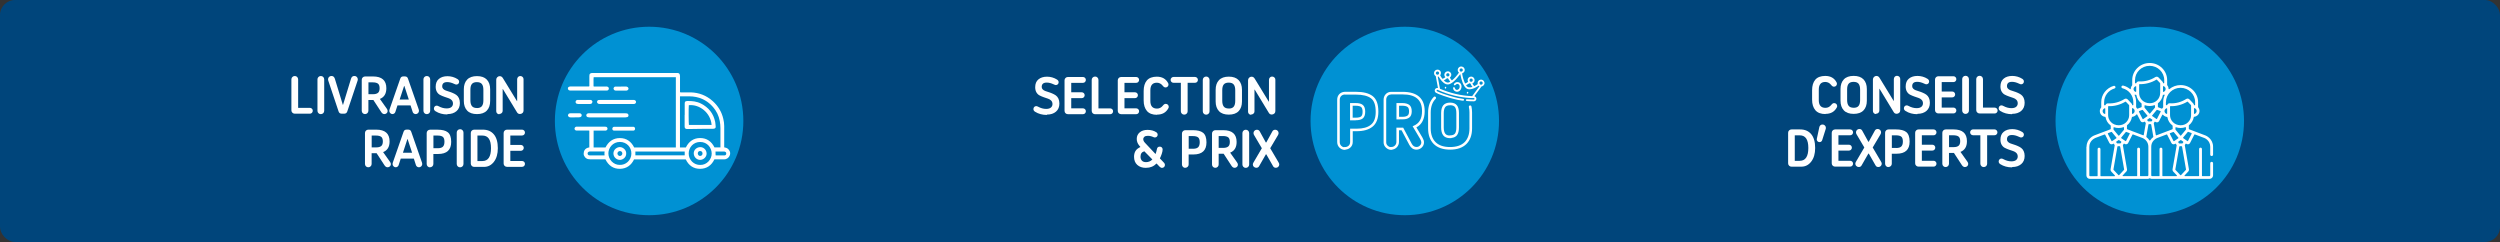 <?xml version="1.0" encoding="UTF-8"?><svg id="Calque_1" xmlns="http://www.w3.org/2000/svg" viewBox="0 0 564 54.59"><rect x="0" y="0" width="564" height="54.59" fill="#333333" stroke="none"/><defs><style>.cls-1{fill:#00457b;}.cls-1,.cls-2,.cls-3{stroke-width:0px;}.cls-2{fill:#0091d3;}.cls-3{fill:#fff;}</style></defs><rect class="cls-1" width="564" height="54.59" rx="3.4" ry="3.4"/><path class="cls-3" d="M65.96,25.43c-.14-.14-.22-.32-.22-.54v-6.98c0-.22.07-.4.22-.54.14-.14.32-.22.54-.22s.4.07.54.22c.14.14.22.32.22.54v6.42h2.64c.18,0,.33.06.47.19s.19.29.19.47-.06.33-.19.47c-.13.13-.29.19-.47.19h-3.39c-.22,0-.4-.07-.54-.22Z"/><path class="cls-3" d="M71.84,25.53c-.14-.14-.22-.32-.22-.54v-7.08c0-.22.07-.4.22-.54.14-.14.32-.22.54-.22s.4.07.54.22c.14.14.22.32.22.54v7.08c0,.22-.07.4-.22.54s-.32.22-.54.22-.4-.07-.54-.22Z"/><path class="cls-3" d="M77.1,25.65c-.37,0-.61-.17-.72-.52l-2.3-6.87c-.05-.13-.07-.25-.07-.36,0-.22.07-.4.22-.54.14-.14.32-.22.55-.22.37,0,.62.2.76.61l1.8,5.9h.05l1.8-5.9c.13-.41.38-.61.76-.61.23,0,.41.07.55.22s.22.32.22.54c0,.11-.02.23-.07.36l-2.3,6.87c-.11.35-.35.52-.72.52h-.5Z"/><path class="cls-3" d="M81.83,25.53c-.14-.14-.22-.32-.22-.54v-6.98c0-.22.07-.4.22-.54.14-.14.32-.22.54-.22h1.78c2,0,3.01.89,3.01,2.66,0,1.22-.49,2.03-1.46,2.41l1.56,2.2c.13.18.19.35.19.52,0,.2-.07.37-.22.5-.14.13-.31.2-.52.2-.26,0-.49-.14-.68-.42l-1.8-2.76h-1.12v2.42c0,.22-.07.4-.22.54-.14.14-.32.22-.53.22-.22,0-.4-.07-.54-.22ZM84.2,21.25c.48,0,.84-.11,1.08-.31.24-.2.36-.55.36-1.03s-.12-.85-.37-1.04c-.25-.19-.65-.29-1.19-.29h-.96v2.67h1.08Z"/><path class="cls-3" d="M88.56,25.74c-.2,0-.37-.07-.52-.22-.14-.14-.22-.31-.22-.52,0-.11.02-.22.06-.32l2.42-6.94c.11-.34.34-.5.68-.5h.38c.35,0,.58.17.68.5l2.42,6.94c.04.11.06.22.06.32,0,.2-.07.37-.22.52-.14.14-.31.22-.52.22-.16,0-.3-.05-.43-.14s-.22-.22-.26-.37l-.47-1.45h-2.95l-.47,1.45c-.05.16-.13.28-.26.37s-.28.14-.43.14h.02ZM92.23,22.46l-1.01-3.08h-.05l-1.01,3.08h2.06Z"/><path class="cls-3" d="M95.75,25.53c-.14-.14-.22-.32-.22-.54v-7.08c0-.22.07-.4.22-.54.14-.14.32-.22.54-.22s.4.07.54.22c.14.14.22.32.22.54v7.08c0,.22-.07.4-.22.54s-.32.22-.54.22-.4-.07-.54-.22Z"/><path class="cls-3" d="M100.89,25.82c-.98,0-1.86-.24-2.63-.72-.25-.16-.37-.36-.37-.61,0-.18.06-.34.18-.47s.28-.19.46-.19c.12,0,.26.05.43.14.59.32,1.19.49,1.8.49.49,0,.85-.11,1.08-.31.23-.2.35-.47.35-.78s-.1-.58-.29-.78c-.19-.2-.43-.35-.72-.44s-.6-.2-.94-.32-.65-.25-.94-.4c-.29-.14-.53-.37-.72-.68-.19-.31-.29-.71-.29-1.18,0-.78.24-1.37.73-1.77.49-.41,1.14-.61,1.94-.61s1.58.22,2.27.66c.23.16.35.35.35.59,0,.18-.06.34-.18.46-.12.12-.28.18-.46.18-.1,0-.25-.05-.48-.16-.55-.26-1.07-.4-1.56-.4-.76,0-1.14.32-1.14.98,0,.22.07.4.22.55.14.16.34.28.58.37.24.1.5.18.78.26.28.08.55.19.83.31.28.12.54.26.78.43.24.17.43.41.58.72.14.31.22.67.22,1.09,0,.79-.25,1.4-.77,1.85-.52.44-1.19.66-2.01.66l-.07.07Z"/><path class="cls-3" d="M105.39,24.95c-.5-.53-.75-1.26-.75-2.18v-2.63c0-.92.25-1.66.75-2.18.5-.53,1.25-.79,2.22-.79s1.71.26,2.22.79c.5.53.75,1.26.75,2.18v2.63c0,.92-.25,1.66-.75,2.18-.5.53-1.25.79-2.22.79s-1.72-.26-2.22-.79ZM107.58,24.38c.53,0,.9-.14,1.13-.43.23-.29.34-.72.34-1.31v-2.37c0-.59-.11-1.02-.34-1.31-.23-.29-.6-.43-1.13-.43s-.9.14-1.13.43c-.23.29-.33.72-.33,1.29v2.38c0,.59.12,1.02.35,1.31.23.29.61.43,1.14.43h-.02Z"/><path class="cls-3" d="M112.65,25.78c-.2,0-.37-.07-.5-.2s-.2-.3-.2-.5v-7.08c0-.23.07-.42.23-.58.16-.16.34-.24.55-.24.3,0,.54.14.72.44l3.17,5.18h.05v-4.91c0-.2.07-.37.2-.52.13-.14.3-.22.5-.22s.37.07.52.2c.14.13.22.3.22.5v7.09c0,.22-.07.4-.23.55s-.35.23-.58.23c-.3,0-.53-.13-.68-.41l-3.17-5.22h-.05v4.92c0,.2-.07.37-.22.5-.14.13-.31.2-.52.2v.04Z"/><path class="cls-3" d="M82.56,37.53c-.14-.14-.22-.32-.22-.54v-6.98c0-.22.07-.4.22-.54.14-.14.32-.22.54-.22h1.78c2,0,3.01.89,3.01,2.66,0,1.22-.49,2.03-1.46,2.41l1.56,2.2c.13.18.19.35.19.52,0,.2-.07.37-.22.5-.14.13-.31.2-.52.2-.26,0-.49-.14-.68-.42l-1.8-2.76h-1.12v2.42c0,.22-.07.4-.22.54-.14.14-.32.22-.53.22-.22,0-.4-.07-.54-.22ZM84.93,33.25c.48,0,.84-.11,1.08-.31.24-.2.36-.55.36-1.03s-.12-.85-.37-1.04c-.25-.19-.65-.29-1.19-.29h-.96v2.67h1.08Z"/><path class="cls-3" d="M89.3,37.74c-.2,0-.37-.07-.52-.22-.14-.14-.22-.31-.22-.52,0-.11.02-.22.06-.32l2.42-6.94c.11-.34.34-.5.68-.5h.38c.35,0,.58.17.68.5l2.42,6.94c.04.11.06.22.06.32,0,.2-.07.37-.22.52-.14.14-.31.22-.52.22-.16,0-.3-.05-.43-.14s-.22-.22-.26-.37l-.47-1.45h-2.95l-.47,1.45c-.05.16-.13.28-.26.37s-.28.14-.43.14h.02ZM92.97,34.46l-1.01-3.08h-.05l-1.01,3.08h2.06Z"/><path class="cls-3" d="M97.02,37.76c-.22,0-.4-.07-.54-.22s-.22-.32-.22-.54v-6.98c0-.22.07-.4.22-.54.14-.14.32-.22.54-.22h1.71c1.03,0,1.8.19,2.3.59s.76,1.12.76,2.16c0,1.82-.98,2.73-2.95,2.73h-1.07v2.24c0,.22-.07.4-.22.54s-.32.22-.54.22h0ZM98.77,33.44c.54,0,.92-.12,1.15-.35s.35-.6.35-1.12-.12-.88-.35-1.08c-.23-.2-.64-.31-1.22-.31h-.92v2.85h1Z"/><path class="cls-3" d="M103.26,37.53c-.14-.14-.22-.32-.22-.54v-7.08c0-.22.07-.4.22-.54.14-.14.32-.22.54-.22s.4.07.54.22c.14.14.22.32.22.54v7.08c0,.22-.07.4-.22.54s-.32.22-.54.22-.4-.07-.54-.22Z"/><path class="cls-3" d="M106.43,37.43c-.14-.14-.22-.32-.22-.54v-6.88c0-.22.07-.4.22-.54.14-.14.32-.22.54-.22h1.96c1.06,0,1.88.35,2.48,1.06.6.71.9,1.75.9,3.13,0,1.27-.29,2.29-.88,3.06-.59.77-1.33,1.15-2.24,1.15h-2.22c-.22,0-.4-.07-.54-.22ZM108.83,36.33c1.29,0,1.94-.97,1.94-2.9s-.65-2.85-1.94-2.85h-1.12v5.76h1.12Z"/><path class="cls-3" d="M113.84,37.43c-.14-.14-.22-.32-.22-.54v-6.88c0-.22.07-.4.22-.54.14-.14.32-.22.54-.22h3.39c.18,0,.33.06.47.19.13.13.19.29.19.47s-.06.33-.19.47c-.13.13-.29.19-.47.19h-2.64v2.13h2.37c.18,0,.34.06.47.19s.19.29.19.47-.06.33-.19.47c-.13.13-.29.19-.47.19h-2.37v2.3h2.64c.18,0,.33.06.47.19s.19.29.19.47-.06.33-.19.47c-.13.13-.29.19-.47.19h-3.39c-.22,0-.4-.07-.54-.22Z"/><circle class="cls-2" cx="146.44" cy="27.29" r="21.26"/><path class="cls-3" d="M133.92,29.47v3.8h2.68c.67-1.32,1.72-2.12,3.24-2.12,1.51,0,2.56.78,3.23,2.12h9.4v-15.85h-18.54c-.06.34-.02.68-.03,1.02,0,.34,0,.69,0,1.01.09.11.19.07.28.07.84,0,1.67,0,2.51,0,.1,0,.21-.02.31.02.26.09.37.24.35.5-.02.21-.19.37-.43.39-.07,0-.13,0-.2,0-2.64,0-5.28,0-7.93,0-.14,0-.29,0-.43-.07-.17-.09-.24-.24-.25-.42,0-.19.13-.32.33-.39.13-.05.26-.04.39-.04,1.23,0,2.47,0,3.7,0,.13,0,.26,0,.37,0,.1-.12.06-.23.06-.33,0-.68.02-1.36,0-2.03-.02-.53.25-.69.69-.68,4.33,0,8.66,0,12.99,0,1.99,0,3.98,0,5.98,0,.09,0,.19,0,.28,0,.29.03.4.15.48.44.03.12.03.23.03.35,0,1.12,0,2.23,0,3.35,0,.06,0,.13,0,.19.14.08.27.04.4.04.68,0,1.35-.01,2.03,0,1.86.06,3.5.69,4.9,1.93,1.25,1.1,2.07,2.45,2.44,4.07.12.51.2,1.04.2,1.57,0,1.47,0,2.95,0,4.42,0,.13,0,.26,0,.41.27.07.54.11.77.28.42.32.71.85.51,1.47-.18.56-.67.95-1.27.96-.61.01-1.22,0-1.83,0-.12,0-.24,0-.39,0-.64,1.35-1.72,2.13-3.23,2.14-1.49,0-2.57-.75-3.23-2.12h-11.67c-.63,1.31-1.67,2.07-3.12,2.12-1.55.04-2.65-.75-3.34-2.14-1.13,0-2.26,0-3.38,0-.17,0-.34-.02-.51-.05-.59-.12-1.02-.69-1.02-1.2,0-.67.31-1.16.92-1.36.11-.04.22-.07.36-.07v-3.78c-.12-.07-.24-.04-.36-.04-.76,0-1.51,0-2.27,0-.11,0-.21,0-.32,0-.2-.02-.38-.21-.39-.39-.01-.22.17-.45.39-.48.08-.01.16,0,.24,0,2.07,0,4.14,0,6.21,0,.21,0,.4,0,.53.2.19.29.03.63-.31.68-.1.01-.21,0-.32,0-.74,0-1.49,0-2.23,0-.06,0-.13,0-.23,0ZM154.73,33.27c.66-1.34,1.71-2.12,3.22-2.13,1.52,0,2.58.79,3.24,2.12h1.34v-.41c0-1.3,0-2.6,0-3.9,0-.56-.05-1.11-.15-1.65-.22-1.19-.74-2.25-1.53-3.16-1.41-1.62-3.21-2.39-5.35-2.41-.6,0-1.19,0-1.79,0-.1,0-.21-.04-.31.04v11.5h1.32ZM157.98,37.21c1.49.03,2.6-1.27,2.58-2.6-.02-1.25-.97-2.59-2.61-2.58-1.49,0-2.58,1.18-2.58,2.61,0,1.44,1.19,2.61,2.61,2.57ZM139.8,37.2c1.37.06,2.62-1.03,2.64-2.54.02-1.45-1.05-2.63-2.59-2.64-1.61,0-2.58,1.33-2.6,2.55-.02,1.43,1.18,2.65,2.55,2.63ZM154.47,34.19h-11.13v.85h11.13v-.85ZM136.4,34.17c-1.14,0-2.22,0-3.31,0-.06,0-.13,0-.19.03-.24.08-.38.28-.33.51.04.18.15.35.5.35.93-.01,1.85,0,2.78,0,.17,0,.34,0,.54,0-.03-.3-.05-.57.01-.88ZM161.42,34.17c.03.32-.03.6.04.89.62,0,1.21,0,1.81,0,.07,0,.13,0,.2,0,.23-.03.35-.16.37-.39.02-.3-.17-.48-.53-.49-.61,0-1.22,0-1.88,0Z"/><path class="cls-3" d="M137.05,25.56c1.35,0,2.71,0,4.06,0,.14,0,.28,0,.43.06.19.09.25.26.25.42,0,.17-.1.33-.29.38-.13.03-.25.06-.39.06-2.73,0-5.47,0-8.2,0-.12,0-.24-.02-.35-.06-.17-.06-.28-.2-.29-.39-.01-.19.11-.34.29-.43.13-.06.26-.04.39-.04,1.37,0,2.73,0,4.1,0Z"/><path class="cls-3" d="M134.67,22.99c.14-.4.2-.44.63-.44,2.52,0,5.04,0,7.56,0,.07,0,.13,0,.2,0,.27.04.44.24.43.48,0,.22-.19.4-.44.43-.05,0-.11,0-.16,0-2.52,0-5.04,0-7.56,0-.33,0-.57-.09-.66-.47Z"/><path class="cls-3" d="M140.69,29.47c-.62,0-1.24,0-1.87,0-.09,0-.19,0-.28,0-.26-.02-.39-.16-.4-.4,0-.24.15-.44.38-.47.08-.01.16,0,.24,0,1.3,0,2.6,0,3.89,0,.09,0,.19,0,.28,0,.23.05.35.23.34.47-.01.24-.15.39-.4.4-.32.01-.64,0-.95,0-.41,0-.82,0-1.23,0Z"/><path class="cls-3" d="M133.67,22.96c-.13.42-.23.5-.63.5-.87,0-1.75,0-2.62,0-.11,0-.21-.02-.31-.06-.2-.09-.28-.26-.25-.49.03-.17.19-.34.37-.37.06-.01.13,0,.2,0,.87,0,1.75,0,2.62,0,.39,0,.45.04.62.41Z"/><path class="cls-3" d="M140.11,19.52c.36,0,.72,0,1.07,0,.18,0,.34.03.47.16.23.23.18.54-.1.69-.08.04-.17.07-.26.07-.8,0-1.59,0-2.39,0-.15,0-.29-.06-.38-.18-.09-.13-.15-.27-.07-.44.09-.19.22-.29.43-.29.41,0,.82,0,1.23,0h0Z"/><path class="cls-3" d="M129.65,26.48c-.3,0-.61,0-.91,0-.14,0-.27-.02-.37-.09-.14-.09-.25-.21-.23-.39.02-.18.1-.32.28-.4.09-.04.18-.05.27-.05.67,0,1.35,0,2.02,0,.27,0,.46.14.51.35.05.25-.06.43-.3.52-.17.06-.34.04-.51.05-.25,0-.5,0-.75,0h0Z"/><path class="cls-3" d="M154.47,25.94c0-.85,0-1.7,0-2.55,0-.37.07-.58.55-.6,1.09-.03,2.16.08,3.15.59,1.72.88,2.79,2.24,3.18,4.14.07.34.06.68.11,1.02.05.31-.17.5-.52.51-.74,0-1.49,0-2.23.01-1.15.01-2.3.03-3.46.05-.08,0-.16,0-.24,0-.35,0-.57-.19-.56-.56.02-.88,0-1.75,0-2.63ZM160.54,28.18c-.22-2.74-2.72-4.69-5.14-4.45-.07.48-.05,4.2.02,4.45h5.13Z"/><path class="cls-3" d="M157.95,36.07c-.66.01-1.41-.53-1.44-1.45-.02-.81.66-1.42,1.48-1.43.63-.01,1.41.51,1.42,1.46,0,.77-.69,1.42-1.46,1.42ZM158.49,34.62c0-.32-.22-.55-.54-.55-.32,0-.53.22-.53.55,0,.3.25.58.54.56.28-.03.53-.17.53-.56Z"/><path class="cls-3" d="M141.27,34.61c.03.88-.73,1.45-1.41,1.46-.73.01-1.47-.59-1.47-1.45,0-.87.76-1.43,1.44-1.44.73,0,1.48.67,1.44,1.43ZM139.86,34.08c-.3,0-.56.24-.57.54-.01.28.26.57.55.57.29,0,.56-.25.56-.55,0-.32-.22-.55-.53-.56Z"/><path class="cls-3" d="M236.14,25.93c-.98,0-1.86-.24-2.63-.72-.25-.16-.37-.36-.37-.61,0-.18.06-.34.18-.47.12-.13.28-.19.46-.19.12,0,.26.05.43.14.59.32,1.19.49,1.8.49.49,0,.85-.11,1.08-.31.23-.2.35-.47.35-.78s-.1-.58-.29-.78c-.19-.2-.43-.35-.72-.44s-.6-.2-.94-.32-.65-.25-.94-.4c-.29-.14-.53-.37-.72-.68-.19-.31-.29-.71-.29-1.18,0-.78.24-1.37.73-1.77.49-.41,1.14-.61,1.94-.61s1.58.22,2.27.66c.23.16.35.35.35.59,0,.18-.06.34-.18.46-.12.12-.28.18-.46.18-.1,0-.25-.05-.48-.16-.55-.26-1.07-.4-1.56-.4-.76,0-1.14.32-1.14.98,0,.22.07.4.22.55.14.16.34.28.58.37.24.1.5.18.78.26.28.08.55.19.83.31.28.12.54.26.78.43.24.17.43.41.58.72.14.31.22.67.22,1.09,0,.79-.25,1.4-.77,1.85-.52.44-1.19.66-2.01.66l-.07.07Z"/><path class="cls-3" d="M240.38,25.55c-.14-.14-.22-.32-.22-.54v-6.88c0-.22.07-.4.22-.54.14-.14.32-.22.54-.22h3.39c.18,0,.33.06.47.19.13.13.19.29.19.47s-.06.33-.19.47-.29.19-.47.19h-2.64v2.13h2.37c.18,0,.34.06.47.19s.19.29.19.47-.06.33-.19.47c-.13.13-.29.19-.47.19h-2.37v2.3h2.64c.18,0,.33.06.47.19.13.13.19.29.19.47s-.06.33-.19.47-.29.19-.47.19h-3.39c-.22,0-.4-.07-.54-.22Z"/><path class="cls-3" d="M246.51,25.55c-.14-.14-.22-.32-.22-.54v-6.98c0-.22.07-.4.22-.54.14-.14.32-.22.54-.22s.4.07.54.22c.14.14.22.32.22.54v6.42h2.64c.18,0,.33.06.47.19s.19.29.19.47-.06.33-.19.47c-.13.13-.29.19-.47.19h-3.39c-.22,0-.4-.07-.54-.22Z"/><path class="cls-3" d="M252.39,25.55c-.14-.14-.22-.32-.22-.54v-6.88c0-.22.07-.4.22-.54.14-.14.32-.22.54-.22h3.39c.18,0,.33.06.47.19.13.13.19.29.19.47s-.06.33-.19.47-.29.19-.47.19h-2.64v2.13h2.37c.18,0,.34.06.47.19s.19.29.19.47-.06.33-.19.47c-.13.13-.29.19-.47.19h-2.37v2.3h2.64c.18,0,.33.06.47.19.13.13.19.29.19.47s-.06.33-.19.47-.29.19-.47.19h-3.39c-.22,0-.4-.07-.54-.22Z"/><path class="cls-3" d="M261.02,25.9c-1.02,0-1.78-.29-2.27-.86-.49-.58-.74-1.37-.74-2.38v-2.13c0-1.02.24-1.81.72-2.38.48-.56,1.24-.85,2.25-.85,1.19,0,2.04.48,2.55,1.45.06.11.08.22.08.32,0,.18-.06.34-.19.47s-.29.19-.48.19c-.22,0-.42-.12-.61-.37-.37-.47-.82-.7-1.34-.7-.98,0-1.47.58-1.47,1.73v2.38c0,1.15.5,1.73,1.51,1.73.53,0,.97-.23,1.34-.7.19-.25.4-.37.61-.37.19,0,.36.06.49.19.13.13.2.29.2.47,0,.11-.02.22-.08.32-.52.97-1.37,1.45-2.55,1.45l-.02.04Z"/><path class="cls-3" d="M267.16,25.86c-.22,0-.4-.07-.54-.22-.14-.14-.22-.32-.22-.54v-6.42h-1.65c-.18,0-.34-.06-.47-.19-.13-.13-.19-.29-.19-.47s.07-.34.2-.47.29-.19.47-.19h4.82c.18,0,.34.06.47.19s.2.29.2.47-.06.33-.19.47c-.13.13-.29.19-.47.19h-1.66v6.42c0,.22-.07.4-.22.54-.14.14-.32.22-.54.22h-.02Z"/><path class="cls-3" d="M271.57,25.65c-.14-.14-.22-.32-.22-.54v-7.08c0-.22.07-.4.22-.54.14-.14.32-.22.54-.22s.4.07.54.22c.14.14.22.32.22.54v7.08c0,.22-.07.4-.22.54s-.32.22-.54.22-.4-.07-.54-.22Z"/><path class="cls-3" d="M275,25.07c-.5-.53-.75-1.26-.75-2.18v-2.63c0-.92.25-1.66.75-2.18.5-.53,1.25-.79,2.22-.79s1.71.26,2.22.79c.5.53.75,1.26.75,2.18v2.63c0,.92-.25,1.66-.75,2.18-.5.53-1.25.79-2.22.79s-1.72-.26-2.22-.79ZM277.2,24.49c.53,0,.9-.14,1.13-.43.23-.29.34-.72.34-1.31v-2.37c0-.59-.11-1.02-.34-1.31-.23-.29-.6-.43-1.13-.43s-.9.14-1.13.43c-.23.29-.33.72-.33,1.29v2.38c0,.59.12,1.02.35,1.31.23.29.61.43,1.14.43h-.02Z"/><path class="cls-3" d="M282.26,25.9c-.2,0-.37-.07-.5-.2s-.2-.3-.2-.5v-7.08c0-.23.07-.42.23-.58.16-.16.34-.24.55-.24.3,0,.54.14.72.44l3.17,5.18h.05v-4.91c0-.2.07-.37.2-.52.13-.14.3-.22.5-.22s.37.07.52.2c.14.13.22.3.22.5v7.09c0,.22-.07.4-.23.55s-.35.23-.58.23c-.3,0-.53-.13-.68-.41l-3.17-5.22h-.05v4.92c0,.2-.07.37-.22.5-.14.13-.31.2-.52.2v.04Z"/><path class="cls-3" d="M258.52,37.87c-.82,0-1.46-.23-1.95-.67-.49-.44-.73-1.06-.73-1.83,0-.5.11-.94.32-1.3.22-.36.59-.66,1.12-.91l-.29-.35c-.36-.44-.54-.94-.54-1.48,0-.61.23-1.1.67-1.47.44-.37,1.03-.56,1.76-.56.79,0,1.45.18,1.99.54.2.14.3.32.3.55,0,.18-.06.32-.18.44-.12.12-.26.18-.44.18-.11,0-.22-.02-.34-.08-.41-.19-.83-.29-1.25-.29-.36,0-.62.07-.79.22s-.25.32-.25.55c0,.26.13.54.41.83l2.36,2.51c.14-.36.24-.72.3-1.07.06-.4.28-.6.65-.6.19,0,.35.06.47.18.12.12.18.28.18.46,0,.25-.06.58-.19.97-.13.4-.28.74-.43,1.04l.96,1.02c.12.13.18.29.18.46,0,.18-.06.34-.19.47s-.29.19-.47.19c-.19,0-.38-.1-.56-.28l-.67-.71c-.64.66-1.42.98-2.35.98h-.04ZM259.98,35.98l-1.82-1.85c-.58.16-.86.56-.86,1.22,0,.37.11.67.32.9.22.23.53.33.92.33.56,0,1.04-.2,1.44-.61Z"/><path class="cls-3" d="M267.41,37.87c-.22,0-.4-.07-.54-.22s-.22-.32-.22-.54v-6.98c0-.22.07-.4.22-.54.14-.14.32-.22.54-.22h1.71c1.03,0,1.8.19,2.3.59s.76,1.12.76,2.16c0,1.82-.98,2.73-2.95,2.73h-1.07v2.24c0,.22-.07.4-.22.54s-.32.22-.54.22h0ZM269.16,33.56c.54,0,.92-.12,1.15-.35s.35-.6.35-1.12-.12-.88-.35-1.08c-.23-.2-.64-.31-1.22-.31h-.92v2.85h1Z"/><path class="cls-3" d="M273.65,37.65c-.14-.14-.22-.32-.22-.54v-6.98c0-.22.07-.4.22-.54.14-.14.32-.22.54-.22h1.78c2,0,3.01.89,3.01,2.66,0,1.22-.49,2.03-1.46,2.41l1.56,2.2c.13.18.19.35.19.52,0,.2-.07.37-.22.5-.14.13-.31.2-.52.2-.26,0-.49-.14-.68-.42l-1.8-2.76h-1.12v2.42c0,.22-.07.4-.22.54-.14.14-.32.22-.53.22-.22,0-.4-.07-.54-.22ZM276.01,33.36c.48,0,.84-.11,1.08-.31.24-.2.36-.55.36-1.03s-.12-.85-.37-1.04c-.25-.19-.65-.29-1.19-.29h-.96v2.67h1.08Z"/><path class="cls-3" d="M280.51,37.65c-.14-.14-.22-.32-.22-.54v-7.08c0-.22.07-.4.22-.54.14-.14.32-.22.54-.22s.4.07.54.22c.14.14.22.32.22.54v7.08c0,.22-.07.4-.22.54s-.32.22-.54.22-.4-.07-.54-.22Z"/><path class="cls-3" d="M282.86,37.63c-.14-.14-.22-.32-.22-.53,0-.13.05-.29.16-.47l1.87-3.19-1.74-2.95c-.1-.16-.14-.31-.14-.47,0-.2.07-.38.22-.53s.32-.22.53-.22c.3,0,.52.12.65.36l1.38,2.51h.1l1.38-2.51c.13-.24.35-.36.65-.36.2,0,.38.07.53.22.14.14.22.32.22.53,0,.16-.05.31-.14.47l-1.75,2.95,1.88,3.19c.11.18.16.33.16.47,0,.2-.07.38-.22.53s-.32.22-.53.22c-.3,0-.52-.12-.65-.37l-1.52-2.66h-.1l-1.52,2.66c-.13.25-.35.37-.65.37-.2,0-.38-.07-.53-.22Z"/><circle class="cls-2" cx="316.92" cy="27.29" r="21.26"/><path class="cls-3" d="M303.41,33.81c-.48,0-.89-.17-1.23-.51-.34-.34-.51-.76-.51-1.27v-9.54c0-.51.17-.94.49-1.27.32-.32.74-.49,1.25-.51h2.46c1.7,0,2.93.31,3.79.96.87.66,1.3,1.81,1.3,3.53,0,1.53-.43,2.66-1.29,3.36-.85.7-2.04,1.04-3.64,1.04h-.85v2.4c0,.52-.17.95-.52,1.27-.29.27-.64.43-1.02.47h0s-.23.07-.23.07ZM303.42,21.32c-.35.01-.63.12-.85.34-.21.21-.32.49-.32.85v9.54c0,.34.11.62.34.85.18.18.37.28.6.32v-.04h.23c.32,0,.61-.11.84-.32.22-.21.33-.48.33-.84v-2.99h1.44c1.46,0,2.52-.29,3.26-.9.72-.59,1.07-1.54,1.07-2.9,0-1.52-.35-2.51-1.06-3.05-.74-.56-1.89-.84-3.43-.84h-2.45ZM305.82,27.14h-1.25v-3.89h1.23c.79,0,1.33.14,1.67.44.35.31.52.8.52,1.51s-.18,1.19-.52,1.49c-.34.3-.88.44-1.66.44ZM305.17,26.55h.65c.77,0,1.11-.16,1.26-.3.21-.19.32-.54.32-1.04s-.11-.87-.32-1.06c-.15-.13-.5-.3-1.28-.3h-.64v2.7Z"/><path class="cls-3" d="M313.89,33.81c-.46,0-.87-.17-1.22-.5-.35-.33-.53-.74-.53-1.2v-9.61c0-.49.16-.92.48-1.26.32-.34.73-.52,1.22-.52h2.59c3.3,0,4.98,1.47,4.98,4.36,0,1.76-.63,2.99-1.87,3.66l1.37,2.31c.23.4.34.74.34,1.07,0,.45-.17.85-.52,1.17-.34.31-.72.47-1.17.47-.69,0-1.22-.35-1.6-1.04l-1.77-3.33h-.58v2.61c0,.48-.18.92-.51,1.25-.26.26-.57.43-.92.48v.02l-.3.05ZM313.84,21.32c-.32,0-.58.11-.79.33-.22.23-.32.51-.32.85v9.61c0,.3.11.55.35.77.16.15.33.25.52.3v-.02h.3c.31,0,.57-.11.79-.33s.34-.5.34-.83v-3.2h1.53l1.93,3.64c.27.49.61.72,1.07.72.3,0,.54-.1.76-.31.22-.21.33-.45.33-.73,0-.21-.08-.46-.26-.77l-1.7-2.87.31-.14c1.22-.54,1.81-1.6,1.81-3.27,0-2.54-1.43-3.77-4.38-3.77h-2.59ZM315.04,26.95v-3.7h1.28c.71,0,1.25.14,1.61.41.37.29.56.76.56,1.45,0,.64-.18,1.11-.53,1.39-.34.28-.83.42-1.45.42l-1.46.02ZM315.63,23.85v2.5h.86c.48-.01.85-.11,1.08-.3.21-.17.31-.48.31-.93,0-.49-.11-.81-.32-.98-.25-.19-.68-.29-1.24-.29h-.69Z"/><path class="cls-3" d="M327.16,33.76c-1.62,0-2.86-.43-3.71-1.28-.84-.84-1.27-2.02-1.27-3.52v-3.57c0-1.46.43-2.65,1.28-3.52.11-.12.3-.12.42,0,.12.12.12.3,0,.42-.74.75-1.11,1.8-1.11,3.1v3.57c0,1.33.37,2.37,1.09,3.1.74.74,1.84,1.11,3.27,1.11s2.56-.37,3.29-1.11,1.09-1.77,1.09-3.1v-3.57c0-.45-.04-.86-.13-1.25-.04-.16.07-.32.23-.35.16-.03.32.07.35.23.09.42.14.88.14,1.37v3.57c0,1.49-.43,2.68-1.27,3.52s-2.1,1.28-3.7,1.28ZM327.44,31.17h-.3c-.71,0-1.24-.22-1.56-.65-.31-.41-.46-1.01-.46-1.78v-3.22c0-.77.16-1.36.47-1.75.33-.41.85-.62,1.55-.62s1.23.21,1.55.62c.3.38.45.96.45,1.75v3.22c0,.81-.15,1.38-.45,1.77-.28.35-.7.56-1.26.61v.05ZM327.14,23.75c-.51,0-.88.13-1.09.4-.22.28-.34.76-.34,1.38v3.22c0,.64.12,1.12.35,1.42.18.23.46.37.86.4l.22-.03c.51,0,.88-.13,1.09-.4.21-.27.32-.74.32-1.4v-3.22c0-.65-.11-1.11-.32-1.38-.21-.26-.57-.4-1.09-.4Z"/><path class="cls-3" d="M324.4,19.82c-.17-.88-.33-1.76-.49-2.64-.23-.15-.37-.35-.39-.63-.02-.2.04-.39.17-.55.26-.32.72-.39,1.06-.16.37.26.44.7.16,1.16.14.28.31.53.51.78.24-.07.45-.19.64-.36-.17-.21-.25-.44-.2-.7.04-.2.14-.36.31-.48.33-.24.79-.19,1.06.12.29.34.25.78-.13,1.16.11.23.26.44.45.63.61-.51,1.14-1.1,1.59-1.76-.22-.21-.32-.46-.26-.76.04-.21.16-.38.34-.5.38-.25.89-.13,1.11.26.13.22.15.46.05.7-.09.21-.18.29-.53.48.12.78.34,1.53.67,2.26.21-.05.51-.21.68-.37-.13-.26-.13-.52,0-.78.1-.18.25-.3.44-.36.39-.13.81.06.97.44.14.32.07.82-.44,1.06.09.23.23.43.42.61.27-.13.53-.29.77-.46-.07-.54.18-.92.64-1,.42-.07.81.21.89.63.09.44-.22.85-.67.92-.53.72-1.06,1.45-1.6,2.18.04.02.06.03.09.04.27.12.41.38.35.65-.06.28-.28.47-.58.47-.27,0-.55-.01-.82-.02-.22,0-.43-.03-.65-.04-.05,0-.1-.01-.15-.02-.1-.03-.15-.11-.15-.2,0-.11.07-.19.18-.19.09,0,.17,0,.26.01.42.02.83.04,1.25.06.03,0,.07,0,.1,0,.09-.01.15-.08.15-.17,0-.08-.07-.16-.15-.16-.09,0-.17,0-.26,0-.55-.01-1.09-.05-1.63-.11-.85-.09-1.69-.25-2.52-.45-.58-.14-1.15-.31-1.71-.49-.68-.23-1.34-.49-2-.78-.02,0-.04-.02-.06-.03-.08-.02-.17.01-.21.09-.03.07-.01.16.06.21.07.04.14.08.22.11.43.2.88.36,1.33.52.75.26,1.5.49,2.26.69.63.17,1.27.3,1.93.39.07,0,.15.01.22.03.11.02.17.11.16.22-.01.11-.08.18-.2.19-.08,0-.16,0-.25-.02-.69-.1-1.37-.24-2.04-.42-.27-.07-.54-.14-.8-.22-.46-.14-.91-.28-1.36-.44-.39-.13-.77-.28-1.14-.43-.17-.07-.34-.15-.51-.24-.21-.1-.37-.36-.3-.66.06-.27.3-.44.58-.44.03,0,.06,0,.11,0ZM324.35,17.29c.17.92.34,1.83.51,2.74,2.33.97,4.73,1.58,7.26,1.66.55-.75,1.1-1.49,1.65-2.24-.06-.05-.12-.09-.19-.14-.03.02-.06.05-.1.08-.28.19-.57.36-.88.5-.33.14-.68.25-1.04.26-.39,0-.71-.12-.97-.41-.08-.09-.16-.2-.23-.3-.16-.25-.28-.52-.39-.79-.22-.58-.37-1.18-.5-1.79,0-.04-.02-.09-.03-.15-.05.07-.1.13-.14.18-.4.52-.82,1.03-1.32,1.47-.25.23-.52.43-.84.57-.29.13-.59.16-.9.06-.18-.06-.35-.16-.5-.27-.33-.24-.59-.54-.82-.88-.13-.19-.25-.38-.38-.57-.05,0-.11.02-.19.04ZM326.44,17.66c-.12.09-.22.18-.34.26-.12.08-.24.14-.37.22.16.18.35.3.56.4.25.12.49.1.72-.02.06-.03.12-.07.16-.09-.17-.26-.34-.5-.51-.75-.07,0-.15-.01-.22-.02ZM330.74,19.23c.09.14.19.27.33.36.06.04.13.08.2.09.27.06.54.04.81-.04.03,0,.06-.03.1-.04-.19-.23-.33-.46-.43-.73-.09-.03-.17-.06-.23-.09-.26.15-.51.3-.78.45ZM326.27,16.8c-.04.2.08.39.27.44.19.05.4-.08.45-.28.04-.19-.08-.4-.27-.44-.2-.05-.4.08-.44.28ZM332.24,18.16c.04-.2-.09-.4-.28-.44-.2-.04-.39.09-.43.3-.04.19.09.39.28.43.2.04.4-.09.44-.29ZM329.73,15.44c-.19-.04-.39.08-.44.27-.05.2.07.41.27.45.19.04.4-.09.44-.29.04-.19-.09-.4-.28-.44ZM324.65,16.58c.05-.2-.07-.39-.26-.44-.2-.05-.4.07-.45.27-.05.2.08.4.28.44.2.04.39-.08.43-.28ZM334.21,18.38c-.2-.04-.39.08-.43.27-.05.21.07.4.27.45.19.04.39-.08.44-.27.05-.2-.08-.4-.28-.45Z"/><path class="cls-3" d="M329.28,19.78c.06-.25.04-.45-.09-.63-.18-.25-.48-.29-.71-.1-.05.04-.08.09-.13.13-.09.09-.2.1-.29.03-.09-.07-.1-.19-.03-.29.21-.28.49-.43.84-.4.36.03.61.22.76.55.21.47.06,1.1-.34,1.42-.27.22-.58.28-.9.15-.33-.13-.52-.38-.58-.73-.02-.13.05-.23.16-.25.11-.02.2.04.24.16.03.08.05.16.09.23.12.2.33.28.55.2.25-.09.37-.28.43-.48Z"/><path class="cls-3" d="M326.27,19.85s-.04.07-.08.11c-.04.04-.1.04-.16.01-.09-.04-.12-.15-.08-.26.04-.11.13-.16.22-.13.09.03.13.13.1.26Z"/><path class="cls-3" d="M331.26,20.95s-.05.09-.09.13c-.08.07-.2.05-.25-.05-.04-.09-.02-.21.06-.27.09-.08.21-.05.26.06.02.04.02.09.02.14Z"/><path class="cls-3" d="M411.82,25.73c-1.02,0-1.78-.29-2.27-.86-.49-.58-.74-1.37-.74-2.38v-2.13c0-1.02.24-1.81.72-2.38.48-.56,1.24-.85,2.25-.85,1.19,0,2.04.48,2.55,1.45.06.11.08.22.08.32,0,.18-.06.34-.19.47s-.29.19-.48.19c-.22,0-.42-.12-.61-.37-.37-.47-.82-.7-1.34-.7-.98,0-1.47.58-1.47,1.73v2.38c0,1.15.5,1.73,1.51,1.73.53,0,.97-.23,1.34-.7.19-.25.4-.37.61-.37.19,0,.36.06.49.19.13.13.2.29.2.47,0,.11-.02.22-.08.32-.52.97-1.37,1.45-2.55,1.45l-.02.04Z"/><path class="cls-3" d="M415.97,24.9c-.5-.53-.75-1.26-.75-2.18v-2.63c0-.92.25-1.66.75-2.18.5-.53,1.25-.79,2.22-.79s1.71.26,2.22.79c.5.53.75,1.26.75,2.18v2.63c0,.92-.25,1.66-.75,2.18-.5.53-1.25.79-2.22.79s-1.72-.26-2.22-.79ZM418.17,24.32c.53,0,.9-.14,1.13-.43.23-.29.34-.72.34-1.31v-2.37c0-.59-.11-1.02-.34-1.31-.23-.29-.6-.43-1.13-.43s-.9.14-1.13.43c-.23.29-.33.72-.33,1.29v2.38c0,.59.12,1.02.35,1.31.23.29.61.43,1.14.43h-.02Z"/><path class="cls-3" d="M423.23,25.73c-.2,0-.37-.07-.5-.2s-.2-.3-.2-.5v-7.08c0-.23.07-.42.23-.58.16-.16.34-.24.55-.24.3,0,.54.14.72.44l3.17,5.18h.05v-4.91c0-.2.07-.37.2-.52.13-.14.3-.22.5-.22s.37.07.52.2c.14.13.22.3.22.5v7.09c0,.22-.07.4-.23.55s-.35.23-.58.23c-.3,0-.53-.13-.68-.41l-3.17-5.22h-.05v4.92c0,.2-.07.37-.22.5-.14.13-.31.2-.52.2v.04Z"/><path class="cls-3" d="M432.52,25.76c-.98,0-1.86-.24-2.63-.72-.25-.16-.37-.36-.37-.61,0-.18.06-.34.18-.47s.28-.19.46-.19c.12,0,.26.05.43.14.59.32,1.19.49,1.8.49.49,0,.85-.11,1.08-.31.23-.2.35-.47.35-.78s-.1-.58-.29-.78c-.19-.2-.43-.35-.72-.44s-.6-.2-.94-.32-.65-.25-.94-.4c-.29-.14-.53-.37-.72-.68-.19-.31-.29-.71-.29-1.18,0-.78.24-1.37.73-1.77.49-.41,1.14-.61,1.94-.61s1.58.22,2.27.66c.23.16.35.35.35.59,0,.18-.06.34-.18.46-.12.12-.28.18-.46.18-.1,0-.25-.05-.48-.16-.55-.26-1.07-.4-1.56-.4-.76,0-1.14.32-1.14.98,0,.22.07.4.22.55.14.16.34.28.58.37.24.1.5.18.78.26.28.08.55.19.83.31.28.12.54.26.78.43.24.17.43.41.58.72.14.31.22.67.22,1.09,0,.79-.25,1.4-.77,1.85-.52.44-1.19.66-2.01.66l-.07.07Z"/><path class="cls-3" d="M436.76,25.38c-.14-.14-.22-.32-.22-.54v-6.88c0-.22.07-.4.22-.54.14-.14.32-.22.54-.22h3.39c.18,0,.33.06.47.19.13.13.19.29.19.47s-.06.33-.19.47c-.13.13-.29.19-.47.19h-2.64v2.13h2.37c.18,0,.34.06.47.19s.19.29.19.47-.06.33-.19.47c-.13.13-.29.19-.47.19h-2.37v2.3h2.64c.18,0,.33.06.47.19s.19.29.19.47-.06.33-.19.47c-.13.13-.29.19-.47.19h-3.39c-.22,0-.4-.07-.54-.22Z"/><path class="cls-3" d="M442.89,25.48c-.14-.14-.22-.32-.22-.54v-7.08c0-.22.07-.4.22-.54.14-.14.32-.22.54-.22s.4.07.54.22c.14.14.22.32.22.54v7.08c0,.22-.07.4-.22.54s-.32.22-.54.22-.4-.07-.54-.22Z"/><path class="cls-3" d="M446.06,25.38c-.14-.14-.22-.32-.22-.54v-6.98c0-.22.07-.4.22-.54.14-.14.32-.22.54-.22s.4.07.54.22c.14.14.22.32.22.54v6.42h2.64c.18,0,.33.06.47.19.13.13.19.29.19.47s-.06.33-.19.47-.29.19-.47.19h-3.39c-.22,0-.4-.07-.54-.22Z"/><path class="cls-3" d="M453.9,25.76c-.98,0-1.86-.24-2.63-.72-.25-.16-.37-.36-.37-.61,0-.18.06-.34.18-.47.12-.13.28-.19.46-.19.12,0,.26.05.43.14.59.32,1.19.49,1.8.49.49,0,.85-.11,1.08-.31.23-.2.35-.47.35-.78s-.1-.58-.29-.78c-.19-.2-.43-.35-.72-.44s-.6-.2-.94-.32-.65-.25-.94-.4c-.29-.14-.53-.37-.72-.68-.19-.31-.29-.71-.29-1.18,0-.78.24-1.37.73-1.77.49-.41,1.14-.61,1.94-.61s1.58.22,2.27.66c.23.16.35.35.35.59,0,.18-.06.34-.18.46-.12.12-.28.18-.46.18-.1,0-.25-.05-.48-.16-.55-.26-1.07-.4-1.56-.4-.76,0-1.14.32-1.14.98,0,.22.07.4.22.55.14.16.34.28.58.37.24.1.5.18.78.26.28.08.55.19.83.31.28.12.54.26.78.43.24.17.43.41.58.72.14.31.22.67.22,1.09,0,.79-.25,1.4-.77,1.85-.52.44-1.19.66-2.01.66l-.07.07Z"/><path class="cls-3" d="M403.62,37.38c-.14-.14-.22-.32-.22-.54v-6.88c0-.22.07-.4.22-.54.14-.14.32-.22.54-.22h1.96c1.06,0,1.88.35,2.48,1.06.6.71.9,1.75.9,3.13,0,1.27-.29,2.29-.88,3.06-.59.77-1.33,1.15-2.24,1.15h-2.22c-.22,0-.4-.07-.54-.22ZM406.02,36.28c1.29,0,1.94-.97,1.94-2.9s-.65-2.85-1.94-2.85h-1.12v5.76h1.12Z"/><path class="cls-3" d="M410.48,32.06c-.18,0-.32-.06-.44-.18s-.18-.26-.18-.44c0-.06.01-.14.04-.24l.54-2.52c.04-.17.12-.31.24-.42.12-.11.28-.17.47-.17.23,0,.41.07.55.22.14.14.22.32.22.53,0,.11-.02.23-.07.36l-.76,2.4c-.1.3-.3.46-.61.46h.01Z"/><path class="cls-3" d="M413.46,37.38c-.14-.14-.22-.32-.22-.54v-6.88c0-.22.07-.4.22-.54.14-.14.32-.22.54-.22h3.39c.18,0,.33.06.47.19.13.13.19.29.19.47s-.06.33-.19.47c-.13.13-.29.19-.47.19h-2.64v2.13h2.37c.18,0,.34.06.47.19s.19.29.19.47-.06.33-.19.47c-.13.13-.29.19-.47.19h-2.37v2.3h2.64c.18,0,.33.06.47.19s.19.29.19.47-.06.33-.19.47c-.13.13-.29.19-.47.19h-3.39c-.22,0-.4-.07-.54-.22Z"/><path class="cls-3" d="M418.78,37.46c-.14-.14-.22-.32-.22-.53,0-.13.05-.29.16-.47l1.87-3.19-1.74-2.95c-.1-.16-.14-.31-.14-.47,0-.2.07-.38.22-.53s.32-.22.53-.22c.3,0,.52.12.65.36l1.38,2.51h.1l1.38-2.51c.13-.24.35-.36.65-.36.2,0,.38.07.53.22.14.14.22.32.22.53,0,.16-.05.31-.14.47l-1.75,2.95,1.88,3.19c.11.18.16.33.16.47,0,.2-.07.38-.22.53s-.32.22-.53.22c-.3,0-.52-.12-.65-.37l-1.52-2.66h-.1l-1.52,2.66c-.13.25-.35.37-.65.37-.2,0-.38-.07-.53-.22Z"/><path class="cls-3" d="M426.04,37.7c-.22,0-.4-.07-.54-.22s-.22-.32-.22-.54v-6.98c0-.22.07-.4.22-.54.14-.14.32-.22.54-.22h1.71c1.03,0,1.8.19,2.3.59s.76,1.12.76,2.16c0,1.82-.98,2.73-2.95,2.73h-1.07v2.24c0,.22-.07.4-.22.54s-.32.22-.54.22h0ZM427.79,33.39c.54,0,.92-.12,1.15-.35s.35-.6.35-1.12-.12-.88-.35-1.08c-.23-.2-.64-.31-1.22-.31h-.92v2.85h1Z"/><path class="cls-3" d="M432.28,37.38c-.14-.14-.22-.32-.22-.54v-6.88c0-.22.07-.4.22-.54.14-.14.32-.22.54-.22h3.39c.18,0,.33.06.47.19.13.13.19.29.19.47s-.06.33-.19.47-.29.19-.47.19h-2.64v2.13h2.37c.18,0,.34.06.47.19s.19.29.19.47-.06.33-.19.47c-.13.13-.29.19-.47.19h-2.37v2.3h2.64c.18,0,.33.06.47.19.13.13.19.29.19.47s-.06.33-.19.47-.29.19-.47.19h-3.39c-.22,0-.4-.07-.54-.22Z"/><path class="cls-3" d="M438.41,37.48c-.14-.14-.22-.32-.22-.54v-6.98c0-.22.07-.4.22-.54.14-.14.32-.22.54-.22h1.78c2,0,3.01.89,3.01,2.66,0,1.22-.49,2.03-1.46,2.41l1.56,2.2c.13.18.19.35.19.52,0,.2-.07.37-.22.5-.14.13-.31.2-.52.2-.26,0-.49-.14-.68-.42l-1.8-2.76h-1.12v2.42c0,.22-.07.4-.22.54-.14.14-.32.22-.53.22-.22,0-.4-.07-.54-.22ZM440.78,33.19c.48,0,.84-.11,1.08-.31.24-.2.36-.55.36-1.03s-.12-.85-.37-1.04c-.25-.19-.65-.29-1.19-.29h-.96v2.67h1.08Z"/><path class="cls-3" d="M447.53,37.69c-.22,0-.4-.07-.54-.22-.14-.14-.22-.32-.22-.54v-6.42h-1.65c-.18,0-.34-.06-.47-.19-.13-.13-.19-.29-.19-.47s.07-.34.2-.47.29-.19.47-.19h4.82c.18,0,.34.06.47.19s.2.29.2.47-.06.33-.19.47c-.13.13-.29.19-.47.19h-1.66v6.42c0,.22-.07.4-.22.54-.14.14-.32.22-.54.22h-.02Z"/><path class="cls-3" d="M453.9,37.76c-.98,0-1.86-.24-2.63-.72-.25-.16-.37-.36-.37-.61,0-.18.06-.34.18-.47s.28-.19.46-.19c.12,0,.26.05.43.14.59.32,1.19.49,1.8.49.49,0,.85-.11,1.08-.31.23-.2.35-.47.35-.78s-.1-.58-.29-.78c-.19-.2-.43-.35-.72-.44s-.6-.2-.94-.32-.65-.25-.94-.4c-.29-.14-.53-.37-.72-.68-.19-.31-.29-.71-.29-1.18,0-.78.24-1.37.73-1.77.49-.41,1.14-.61,1.94-.61s1.58.22,2.27.66c.23.16.35.35.35.59,0,.18-.06.34-.18.46-.12.12-.28.18-.46.18-.1,0-.25-.05-.48-.16-.55-.26-1.07-.4-1.56-.4-.76,0-1.14.32-1.14.98,0,.22.07.4.22.55.14.16.34.28.58.37.24.1.5.18.78.26.28.08.55.19.83.31.28.12.54.26.78.43.24.17.43.41.58.72.14.31.22.67.22,1.09,0,.79-.25,1.4-.77,1.85-.52.44-1.19.66-2.01.66l-.07.07Z"/><circle class="cls-2" cx="484.99" cy="27.29" r="21.26"/><path class="cls-3" d="M470.69,33.11v6.46c0,.44.36.79.81.79h12.99c.16,0,.31-.04.44-.13.02-.01.03-.01.05-.01s.04,0,.05.01c.13.08.28.13.44.13h12.99c.45,0,.81-.36.81-.79v-2.75c0-.17-.14-.31-.32-.31s-.32.14-.32.31v2.75c0,.09-.08.17-.17.17h-1.6c-.06,0-.1-.04-.1-.1v-6.02c0-.17-.14-.31-.32-.31s-.32.14-.32.31v6.02c0,.06-.04.1-.1.1h-3.1s-.08-.02-.09-.06c-.02-.04,0-.08.02-.11l.84-.9c.11-.12.16-.28.14-.45l-.94-5.45s0-.05.02-.07l.17-.26s.04-.04.06-.04c.03,0,.05,0,.08.02l.04.03c.13.09.3.12.46.09.16-.04.29-.14.36-.29l.96-1.88s.08-.07.12-.05l2.19.83c.06.02,1.28.55,1.28,1.95v1.79c0,.17.14.31.32.31s.32-.14.32-.31v-1.79c0-1.82-1.61-2.5-1.68-2.53l-3.73-1.41s-.06-.05-.06-.09v-.75s.01-.06.04-.08c.58-.46.96-1.1,1.08-1.81,0-.04.04-.08.09-.08.27-.03.53-.14.73-.31.3-.25.47-.61.47-1,0-.3-.11-.6-.3-.83-.01-.02-.02-.04-.02-.06v-1.11c0-2.12-1.77-3.85-3.94-3.85-.94,0-1.84.33-2.56.92-.03.02-.07.03-.1.01s-.06-.05-.06-.09c0-.29-.11-.57-.3-.8-.01-.02-.02-.04-.02-.06v-1.11c0-2.12-1.77-3.85-3.94-3.85s-3.94,1.73-3.94,3.85v1.14s0,.05-.02.06c-.19.22-.29.48-.3.76,0,.04-.02.07-.06.09-.04.02-.08.01-.1-.01-.45-.38-.98-.65-1.55-.79-.18-.04-.35.06-.4.22-.02.08,0,.16.03.23.04.07.11.13.2.15,1.45.37,2.45,1.65,2.45,3.12v.62s-.01.06-.04.08c-.02.02-.05.03-.08.02-.01,0-.04,0-.05-.01,0,0-.03,0-.03,0-.04-.01-.07-.05-.07-.09,0-.09-.02-.14-.08-.23-.08-.11-.2-.24-.51-.56l-.41-.43c-.19-.2-.5-.24-.73-.09-1.08.69-2.4,1.04-3.63.98-.33-.02-.55.11-.64.36-.01.03-.04.06-.08.06h-.05s-.07.02-.08.02c-.03,0-.06,0-.08-.02-.02-.02-.03-.05-.03-.07v-.63c0-1.41.96-2.68,2.34-3.08.08-.02.15-.08.19-.15.04-.07.05-.16.02-.23-.05-.17-.23-.26-.4-.21-.79.23-1.51.72-2.01,1.37-.52.67-.79,1.47-.79,2.31v1.14s0,.05-.02.06c-.2.23-.3.51-.3.8,0,.68.51,1.23,1.2,1.31.04,0,.08.04.09.08.12.73.54,1.41,1.14,1.85.03.02.04.05.04.08v.7s-.03.08-.06.09l-3.72,1.41c-.07.03-1.68.71-1.68,2.53ZM474.95,25.61s-.02.06-.04.08c-.02.01-.04.02-.06.02-.01,0-.02,0-.03,0-.29-.1-.47-.36-.47-.66,0-.26.18-.51.47-.63.03-.01.07,0,.09,0,.03.02.04.05.04.08v1.1ZM478,39.54s-.05-.01-.07-.03l-1.11-1.19s-.03-.05-.03-.08l.9-5.17s.05-.08.1-.08h.42s.09.03.1.08l.9,5.17s0,.06-.03.08l-1.11,1.19s-.04.03-.07.03ZM479.19,29.21s0,.05-.02.06l-1.09,1.31s-.05.04-.08.04-.06-.01-.08-.04l-1.09-1.32s-.02-.04-.02-.06v-.4s.02-.06.04-.08c.03-.02.06-.02.09-.01.65.22,1.44.23,2.11-.02.03-.01.06,0,.09.01s.04.05.04.08v.42ZM479.57,29.79s.07-.05.11-.03l.73.27s.05.03.06.06c.01.03,0,.06,0,.08l-.83,1.62s-.04.04-.06.05c0,0-.02,0-.02,0-.02,0-.04,0-.06-.02l-.22-.15s0,0,0,0l-.71-.49s-.04-.04-.04-.07c0-.03,0-.06.02-.08l1.04-1.25ZM477.94,31.6s.08-.02.11,0l.49.34s.06.09.03.14l-.15.23s-.05.04-.08.04h-.68s-.06-.02-.08-.04l-.16-.23s-.02-.11.03-.14l.5-.34ZM484.66,39.57c0,.09-.08.17-.17.17h-1.6c-.06,0-.1-.04-.1-.1v-6.02c0-.17-.14-.31-.32-.31s-.32.14-.32.31v6.02c0,.06-.04.1-.1.1h-3.1s-.08-.02-.09-.06c-.02-.04,0-.08.02-.11l.84-.9c.11-.12.16-.28.14-.45l-.94-5.45s0-.05.02-.07l.17-.26s.04-.04.06-.04c.03,0,.05,0,.08.02l.05.03c.09.07.21.1.32.1.21,0,.41-.12.5-.3l.96-1.88s.08-.07.12-.05l2.19.83c.64.27,1.28.98,1.28,1.95v6.46ZM484.99,31.71s-.07-.02-.08-.05c-.17-.27-.39-.51-.66-.72-.03-.02-.04-.06-.04-.1l.48-2.75s.05-.08.1-.08h.42s.09.03.1.08l.48,2.75s0,.07-.04.1c-.27.21-.49.45-.66.72-.02.03-.05.05-.08.05ZM481.57,21.49s0-.08.01-.11c.03-.03.07-.04.1-.03.06.02.13.03.2.04.04,0,.08.04.09.08.12.73.54,1.41,1.14,1.85.03.02.04.05.04.08v.7s-.03.08-.06.09l-.86.33s-.02,0-.04,0c-.04,0-.07-.02-.09-.06-.05-.1-.11-.19-.17-.27-.01-.02-.02-.04-.02-.06v-1.11c0-.54-.11-1.06-.33-1.54ZM491.97,30.62s-.06-.01-.08-.04l-1.09-1.32s-.02-.04-.02-.06v-.4s.02-.06.04-.08c.03-.02.06-.02.09-.01.65.22,1.44.23,2.11-.02.03-.01.06,0,.09.01.03.02.04.05.04.08v.42s0,.05-.02.06l-1.09,1.31s-.05.04-.08.04ZM492.52,31.95s.06.09.03.14l-.15.23s-.05.04-.08.04h-.68s-.06-.02-.08-.04l-.15-.23s-.02-.11.03-.14l.49-.34s.08-.02.11,0l.49.34ZM491.44,31.04s.03.05.02.08c0,.03-.02.05-.04.07l-.39.27c-.29.2-.52.36-.54.37s-.04.02-.06.02c0,0-.02,0-.03,0-.03,0-.05-.03-.06-.05l-.83-1.62s-.01-.05,0-.08c0-.03.03-.05.06-.06l.72-.27s.08,0,.11.03l1.04,1.25ZM490.14,29.08s-.03.08-.06.09l-3.59,1.36s-.02,0-.04,0c-.02,0-.03,0-.05-.01-.03-.01-.04-.04-.05-.07l-.46-2.64s0-.05.02-.07l.17-.25s.04-.04.06-.04c.03,0,.05,0,.08.02l.05.03c.13.09.3.12.46.09.16-.04.29-.14.37-.29l.71-1.39s.04-.05.08-.05c.04,0,.07,0,.09.04.22.26.55.44.9.48.04,0,.08.04.09.08.12.74.52,1.39,1.14,1.85.03.02.04.05.04.08v.7ZM484.93,26.64s.08-.02.11,0l.5.34s.06.09.03.14l-.15.23s-.05.04-.08.04h-.68s-.06-.02-.08-.04l-.16-.23s-.02-.11.03-.14l.49-.34ZM484.91,25.62l-1.09-1.32s-.02-.04-.02-.06v-.4s.02-.06.04-.08c.03-.02.06-.02.09-.01.65.22,1.44.23,2.11-.02.03-.01.06,0,.09.01.03.02.04.05.04.08v.41s0,.05-.02.06l-1.09,1.31s-.05.04-.08.04-.06-.01-.08-.04ZM485.54,26.21s-.04-.04-.04-.07,0-.06.02-.08l.36-.44.67-.81s.07-.05.11-.03l.73.27s.05.03.06.06c.01.03,0,.06,0,.08l-.83,1.62s-.04.04-.06.05c0,0-.02,0-.02,0-.02,0-.04,0-.06-.02l-.22-.16h0s-.7-.49-.7-.49ZM488,24.18s0,.05-.02.06c-.06.07-.11.15-.16.22-.02.03-.05.05-.09.05-.01,0-.02,0-.04,0l-.81-.31s-.06-.05-.06-.09v-.75s.01-.06.04-.08c.58-.46.96-1.1,1.08-1.81,0-.04.04-.08.09-.08.07,0,.13-.02.2-.04.04,0,.08,0,.1.03.03.03.03.07.01.11-.22.49-.33,1.01-.33,1.54v1.14ZM487.33,21.01c0,1.26-1.05,2.28-2.33,2.28-1.51,0-2.41-1.16-2.41-2.28v-1.93s.01-.05.03-.07c.02-.02.05-.03.07-.03,1.27.05,2.66-.32,3.79-1.01.04-.03.09-.02.12.02l.33.34c.19.2.31.32.38.4.02.02.03.04.03.07v2.21ZM482.58,25.06l.72-.27s.08,0,.11.03l1.04,1.25s.03.05.02.08c0,.03-.02.05-.04.07l-.7.49h0s-.22.16-.22.16c-.02.01-.04.02-.06.02,0,0-.02,0-.02,0-.03,0-.05-.03-.06-.05l-.83-1.62s-.01-.05,0-.08c0-.03.03-.05.06-.06ZM491.02,39.74h-3.09c-.06,0-.1-.04-.1-.1v-6.02c0-.17-.14-.31-.32-.31s-.32.14-.32.31v6.02c0,.06-.04.1-.1.1h-1.6c-.09,0-.17-.08-.17-.17v-6.46c0-.53.17-1,.52-1.39.24-.27.55-.48.76-.56l2.19-.83s.1,0,.12.05l.96,1.88c.07.14.21.25.36.29.16.04.33,0,.46-.09l.04-.03s.05-.02.08-.02c.03,0,.05.02.06.04l.17.26s.02.05.02.07l-.94,5.44c-.02.17.03.34.14.46l.84.9s.03.07.02.11c-.02.04-.05.06-.09.06ZM493.17,38.24s0,.06-.03.08l-1.11,1.19s-.04.03-.07.03-.05-.01-.07-.03l-1.11-1.19s-.03-.05-.03-.08l.9-5.17s.05-.08.1-.08h.42s.09.03.1.08l.9,5.17ZM494.38,30.03s.05.03.06.06c.01.03,0,.06,0,.08l-.83,1.62s-.04.04-.06.05c0,0-.02,0-.02,0-.02,0-.04,0-.06-.02,0,0-.91-.63-.93-.65-.02-.02-.04-.04-.04-.07,0-.03,0-.06.02-.08l1.04-1.25s.07-.05.11-.03l.72.27ZM494.31,25.98c0,1.26-1.05,2.28-2.34,2.28-1.51,0-2.41-1.16-2.41-2.28v-1.93s.01-.05.03-.07c.02-.02.04-.03.07-.03,1.26.05,2.66-.32,3.79-1.01.04-.02.09-.02.12.02l.34.35c.19.19.31.32.37.39.02.02.03.04.03.07v2.21ZM495.56,25.04c0,.3-.19.55-.47.66-.01,0-.02,0-.03,0-.02,0-.04,0-.06-.02-.03-.02-.04-.05-.04-.08v-1.12s.02-.06.04-.08c.03-.02.06-.02.09-.01.29.1.47.36.47.65ZM488.64,23.03c0-1.78,1.48-3.22,3.29-3.22s3.29,1.45,3.29,3.22v.62s-.01.06-.04.08c-.02.02-.05.03-.08.02h-.08s-.08-.06-.08-.11c0-.09-.02-.14-.08-.23-.08-.11-.2-.24-.51-.56l-.41-.43c-.19-.2-.5-.24-.73-.09-1.09.7-2.43,1.06-3.66.97-.3-.02-.52.11-.61.36-.01.03-.04.06-.08.06-.01,0-.11.02-.11.02,0,0-.01,0-.02,0-.02,0-.04,0-.06-.02-.02-.02-.04-.05-.04-.08v-.63ZM488.78,24.42s.07,0,.09,0c.03.02.04.05.04.08v1.1s-.02.06-.04.08c-.02.01-.04.02-.06.02-.01,0-.02,0-.03,0-.29-.1-.47-.36-.47-.65,0-.26.18-.51.47-.63ZM488.57,20.08c0,.2-.09.39-.25.53-.06.05-.14.1-.22.13-.01,0-.02,0-.03,0-.02,0-.04,0-.06-.02-.03-.02-.04-.05-.04-.08v-1.12s.02-.06.04-.08c.03-.02.06-.02.09-.01.29.1.47.36.47.65ZM481.66,18.07c0-1.78,1.48-3.22,3.3-3.22s3.29,1.45,3.29,3.22v.62s-.01.06-.04.08c-.02.02-.05.03-.08.02-.02,0-.06-.01-.07-.01-.05,0-.09-.05-.09-.09,0-.1-.03-.15-.1-.25-.08-.1-.21-.24-.5-.54l-.4-.42c-.19-.2-.5-.24-.73-.09-1.1.7-2.45,1.06-3.7.97-.25-.02-.49.13-.58.36-.01.03-.04.06-.08.06-.01,0-.1.02-.11.02,0,0-.01,0-.02,0-.02,0-.05,0-.06-.02-.02-.02-.04-.05-.04-.08v-.63ZM481.8,19.45s.07-.01.09,0c.03.02.04.05.04.08v1.1s-.02.06-.04.08c-.02.01-.04.02-.06.02-.01,0-.02,0-.03,0-.29-.1-.47-.36-.47-.65,0-.26.18-.51.47-.63ZM480.98,24.48s.02-.06.04-.08c.03-.02.06-.02.09-.01.27.1.45.33.47.61.02.3-.17.59-.47.7-.01,0-.02,0-.03,0-.02,0-.04,0-.06-.02-.03-.02-.04-.05-.04-.08v-1.12ZM480.95,26.44s.04-.08.09-.08c.37-.05.71-.24.94-.53.02-.03.06-.04.09-.04.03,0,.06.02.08.05l.74,1.44c.07.14.21.25.37.29.16.04.33,0,.46-.08l.05-.03s.05-.02.07-.02c.03,0,.05.02.06.04l.17.25s.02.05.02.07l-.46,2.64s-.02.05-.05.07c-.01,0-.03.01-.05.01-.01,0-.02,0-.04,0l-3.59-1.36s-.06-.05-.06-.09v-.75s.01-.06.04-.08c.58-.46.96-1.1,1.08-1.8ZM475.59,25.98v-1.93s.01-.05.03-.07c.02-.02.05-.03.07-.03,1.28.05,2.66-.32,3.79-1.01.04-.02.09-.02.12.02l.32.33c.19.2.32.34.39.41.02.02.03.04.03.07v2.21c0,1.26-1.05,2.28-2.34,2.28-1.51,0-2.41-1.16-2.41-2.28ZM475.6,30.03l.72-.27s.08,0,.11.03l1.03,1.25s.03.05.02.08c0,.03-.02.05-.04.07l-.71.49s-.01,0-.02,0l-.21.15s-.04.02-.06.02c0,0-.02,0-.02,0-.03,0-.05-.03-.06-.05l-.83-1.62s-.01-.05,0-.08c0-.03.03-.05.06-.06ZM472.61,31.16l2.19-.83s.1,0,.12.05l.96,1.88c.07.14.21.25.36.29.16.04.33,0,.46-.09l.05-.03s.05-.02.08-.02c.03,0,.05.02.06.04l.17.26s.02.05.02.07l-.94,5.44c-.02.17.03.34.14.46l.84.9s.03.07.02.11c-.02.04-.05.06-.09.06h-3.09c-.06,0-.1-.04-.1-.1v-6.02c0-.17-.14-.31-.32-.31s-.32.14-.32.31v6.02c0,.06-.04.1-.1.1h-1.6c-.09,0-.17-.08-.17-.17v-6.46c0-1.39,1.22-1.93,1.28-1.95Z"/></svg>